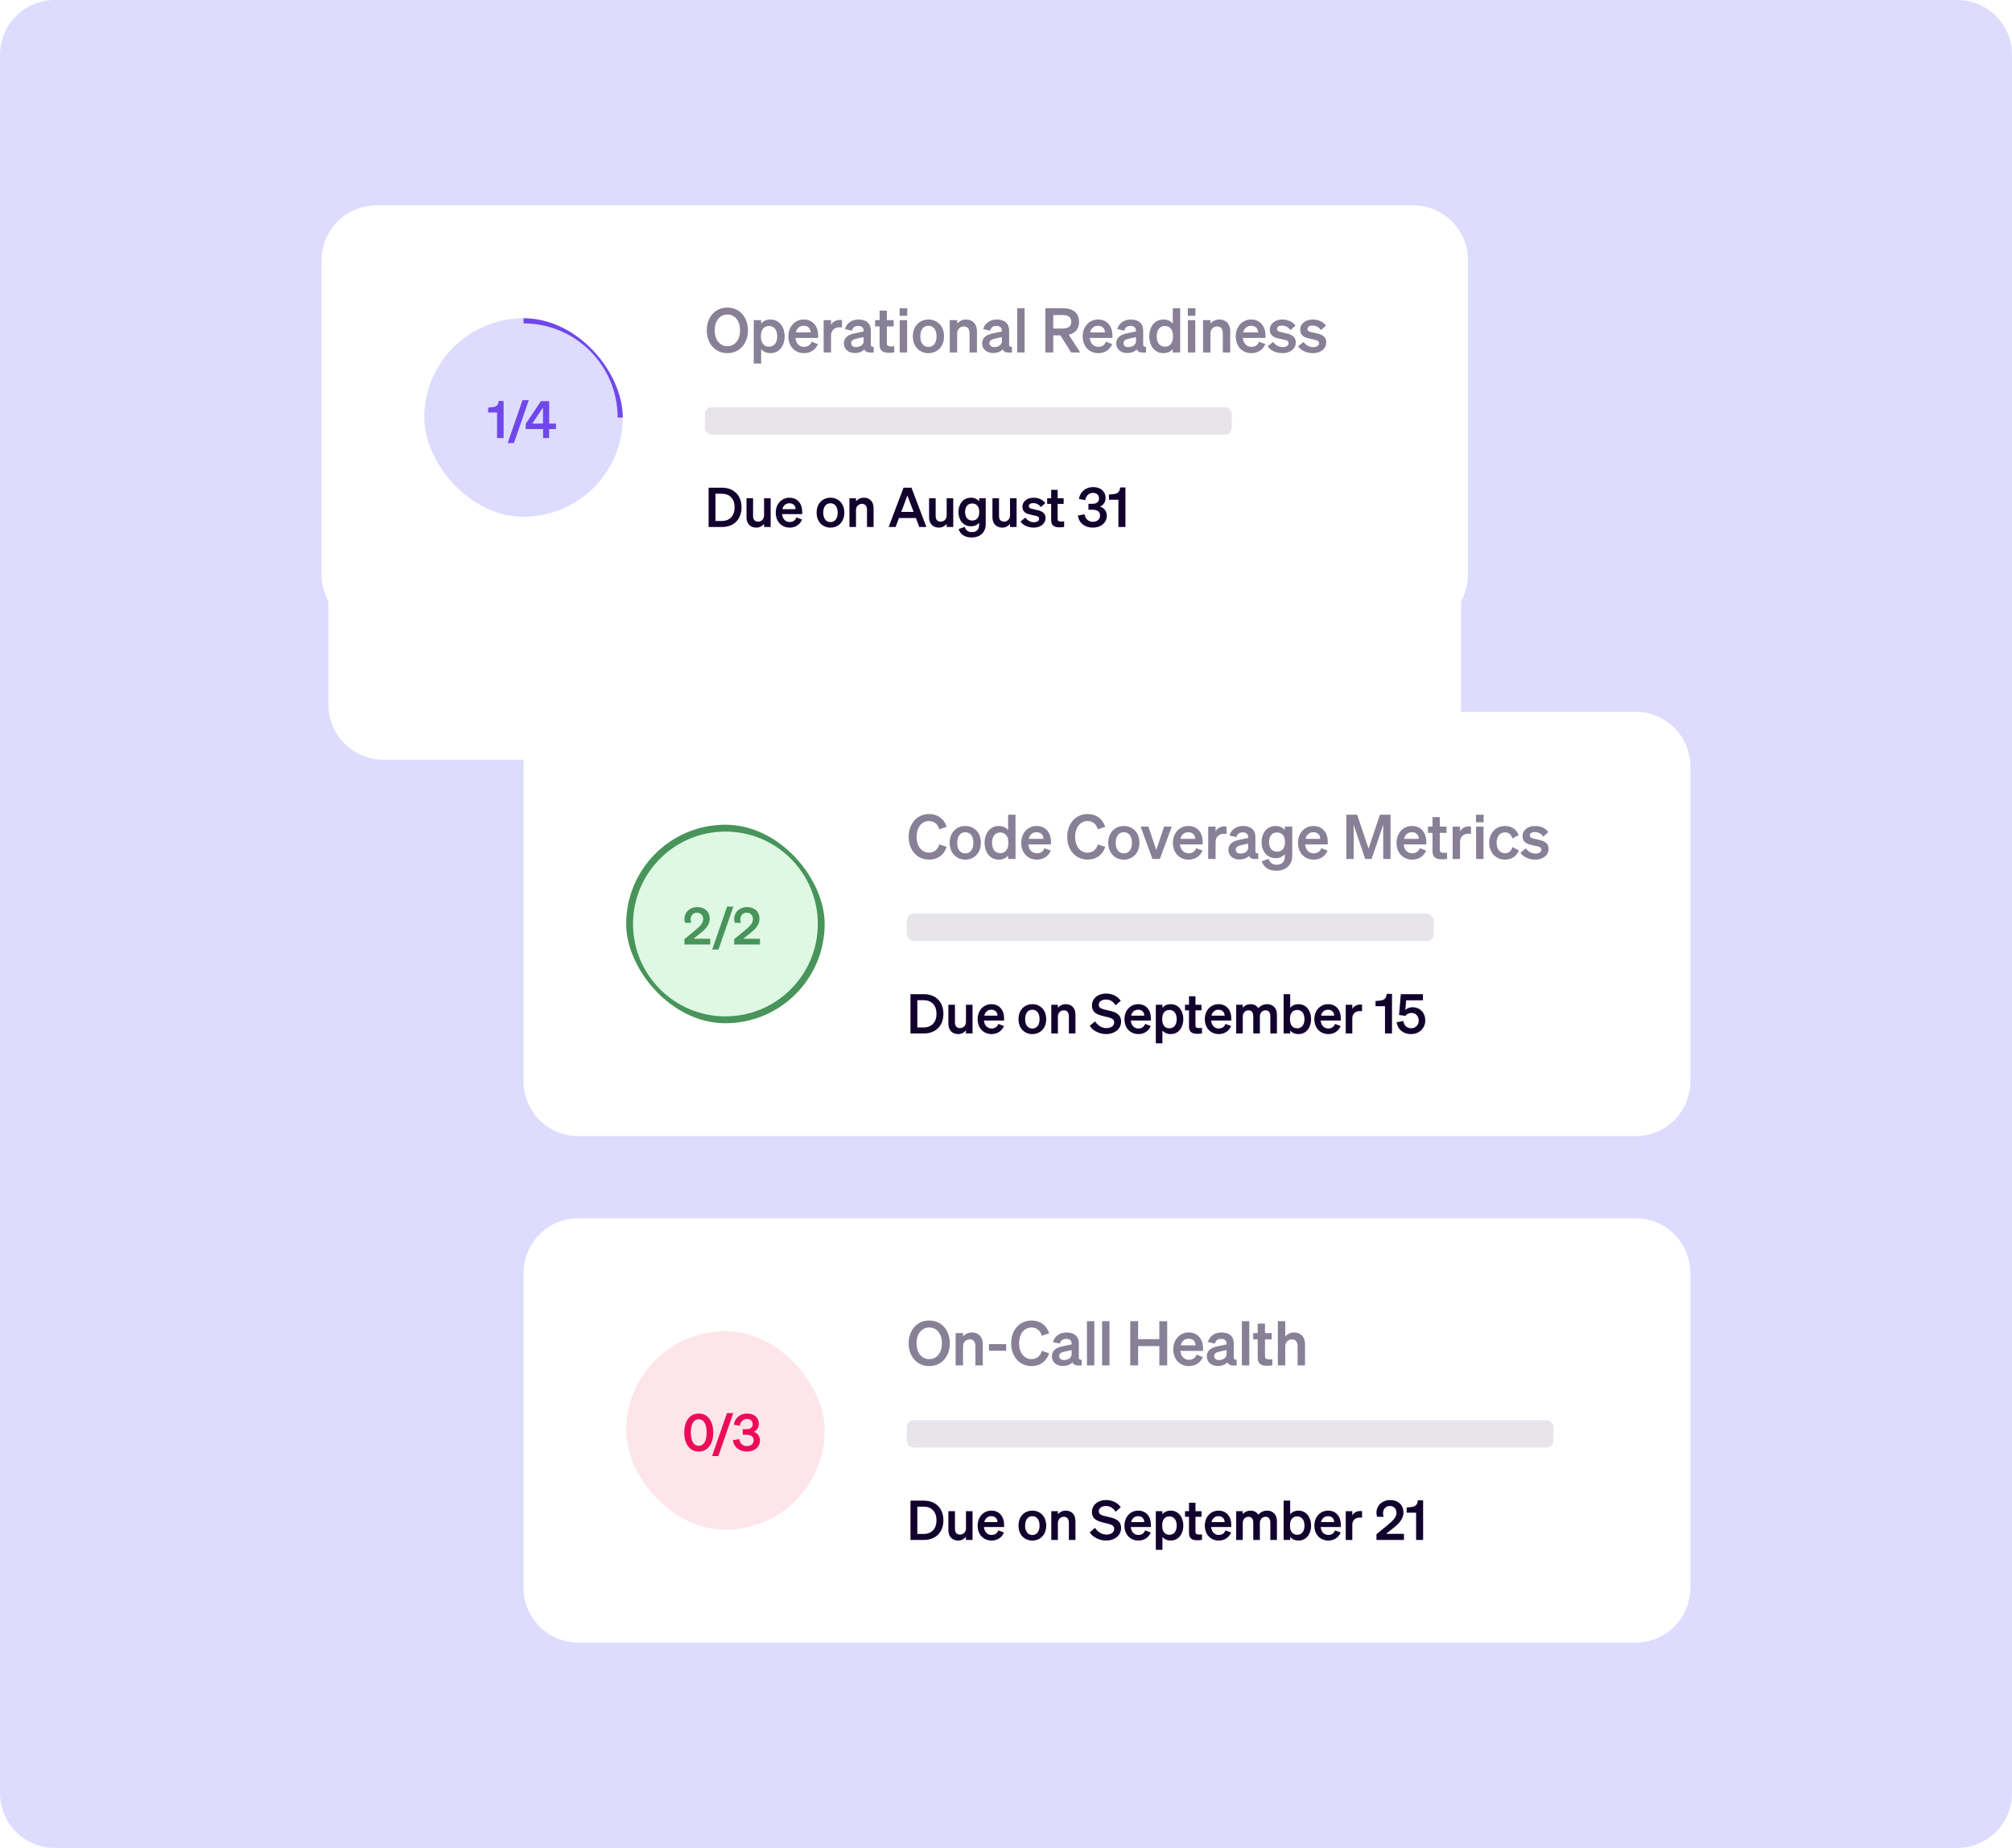 <svg width="588" height="540" viewBox="0 0 588 540" fill="none" xmlns="http://www.w3.org/2000/svg">
<path d="M0 16C0 7.163 7.163 0 16 0H572C580.837 0 588 7.163 588 16V524C588 532.837 580.837 540 572 540H16C7.163 540 0 532.837 0 524V16Z" fill="#DDDCFF"/>
<g filter="url(#filter0_d_7668_67337)">
<path d="M96 78C96 69.163 103.163 62 112 62H411C419.837 62 427 69.163 427 78V166C427 174.837 419.837 182 411 182H112C103.163 182 96 174.837 96 166V78Z" fill="white"/>
</g>
<path d="M94 76C94 67.163 101.163 60 110 60H413C421.837 60 429 67.163 429 76V168C429 176.837 421.837 184 413 184H110C101.163 184 94 176.837 94 168V76Z" fill="white"/>
<g clip-path="url(#clip0_7668_67337)">
<rect x="124" y="93" width="58" height="58" rx="29" fill="#DDDCFF"/>
<path d="M182 122C182 105.984 169.016 93 153 93" stroke="#7047EB" stroke-width="3"/>
<path d="M145.723 117.155H147.178V128H145.258V120.53H142.663V119.105L143.713 119.015C145.093 118.895 145.618 118.4 145.723 117.155ZM154.538 116.93L150.188 129.47H148.358L152.708 116.93H154.538ZM158.716 125.375H153.631V123.875L158.071 117.23H160.501V123.785H162.481V125.375H160.471V128H158.716V125.375ZM155.551 123.785H158.686V119.075L155.551 123.785Z" fill="#7047EB"/>
</g>
<path d="M208.142 101.218C207.116 100.012 206.558 98.392 206.558 96.538C206.558 94.684 207.116 93.064 208.142 91.858C209.24 90.58 210.788 89.878 212.57 89.878C214.352 89.878 215.9 90.58 216.998 91.858C218.024 93.064 218.582 94.684 218.582 96.538C218.582 98.392 218.024 100.012 216.998 101.218C215.9 102.496 214.352 103.198 212.57 103.198C210.788 103.198 209.24 102.496 208.142 101.218ZM212.57 101.164C213.668 101.164 214.568 100.732 215.252 99.886C215.936 99.04 216.278 97.924 216.278 96.538C216.278 95.152 215.936 94.036 215.252 93.19C214.568 92.344 213.668 91.912 212.57 91.912C211.472 91.912 210.572 92.344 209.888 93.19C209.204 94.036 208.862 95.152 208.862 96.538C208.862 97.924 209.204 99.04 209.888 99.886C210.572 100.732 211.472 101.164 212.57 101.164ZM220.282 106.24V93.55H222.442V94.558C223.09 93.784 224.026 93.37 225.16 93.37C227.932 93.37 229.318 95.764 229.318 98.284C229.318 100.804 227.932 103.198 225.16 103.198C224.026 103.198 223.09 102.784 222.442 102.01V106.24H220.282ZM222.388 98.014V98.572C222.388 99.994 223.144 101.308 224.728 101.308C226.24 101.308 227.14 100.156 227.14 98.284C227.14 96.412 226.24 95.26 224.728 95.26C223.108 95.26 222.388 96.574 222.388 98.014ZM234.984 103.198C233.634 103.198 232.464 102.694 231.618 101.776C230.826 100.894 230.394 99.67 230.394 98.284C230.394 96.97 230.826 95.728 231.6 94.846C232.446 93.892 233.598 93.37 234.894 93.37C236.172 93.37 237.198 93.802 237.954 94.648C238.71 95.512 239.088 96.646 239.088 98.032V98.752H232.464C232.626 100.354 233.598 101.362 234.984 101.362C236.064 101.362 236.892 100.786 237.18 99.85L239.034 100.552C238.368 102.208 236.856 103.198 234.984 103.198ZM234.876 95.188C233.724 95.188 232.878 95.89 232.572 97.132H236.91C236.892 95.962 236.118 95.188 234.876 95.188ZM240.708 103V93.55H242.868V94.954C243.3 94.072 244.29 93.496 245.46 93.496C245.658 93.496 245.838 93.514 246.072 93.532V95.692C245.784 95.638 245.568 95.638 245.28 95.638C243.84 95.638 242.868 96.592 242.868 98.032V103H240.708ZM249.802 103.162C247.948 103.162 246.616 102.01 246.616 100.372C246.616 98.806 247.624 97.852 249.784 97.402L252.394 96.862V96.7C252.394 95.746 251.854 95.242 250.774 95.242C249.784 95.242 249.226 95.674 248.956 96.628L246.922 96.16C247.426 94.45 248.92 93.37 250.864 93.37C253.222 93.37 254.5 94.522 254.5 96.628V100.696C254.5 101.146 254.68 101.344 255.094 101.344C255.166 101.344 255.238 101.344 255.328 101.326V103C255.04 103.036 254.788 103.036 254.554 103.036C253.51 103.036 252.898 102.748 252.61 102.1C252.016 102.766 251.008 103.162 249.802 103.162ZM248.758 100.282C248.758 101.002 249.28 101.434 250.126 101.434C251.422 101.434 252.394 100.732 252.394 99.67V98.518L250.36 98.95C249.19 99.22 248.758 99.58 248.758 100.282ZM255.747 93.55H257.061V90.778H259.185V93.55H261.165V95.386H259.185V100.282C259.185 100.948 259.437 101.218 260.445 101.218C260.733 101.218 260.913 101.218 261.327 101.164V102.982C260.895 103.054 260.337 103.108 259.833 103.108C257.835 103.108 257.061 102.37 257.061 100.624V95.386H255.747V93.55ZM265.141 90.076V92.29H262.909V90.076H265.141ZM262.945 103V93.55H265.105V103H262.945ZM274.682 94.81C275.474 95.674 275.888 96.898 275.888 98.284C275.888 99.67 275.474 100.894 274.682 101.758C273.836 102.694 272.684 103.198 271.334 103.198C269.984 103.198 268.832 102.694 267.986 101.758C267.194 100.894 266.78 99.67 266.78 98.284C266.78 96.898 267.194 95.674 267.986 94.81C268.832 93.874 269.984 93.37 271.334 93.37C272.684 93.37 273.836 93.874 274.682 94.81ZM271.334 95.188C269.876 95.188 268.958 96.358 268.958 98.284C268.958 100.21 269.876 101.38 271.334 101.38C272.792 101.38 273.71 100.21 273.71 98.284C273.71 96.358 272.792 95.188 271.334 95.188ZM277.57 93.55H279.73V94.558C280.396 93.784 281.278 93.37 282.34 93.37C284.284 93.37 285.508 94.702 285.508 96.772V103H283.348V97.402C283.348 96.106 282.772 95.386 281.692 95.386C280.594 95.386 279.73 96.232 279.73 97.456V103H277.57V93.55ZM290.214 103.162C288.36 103.162 287.028 102.01 287.028 100.372C287.028 98.806 288.036 97.852 290.196 97.402L292.806 96.862V96.7C292.806 95.746 292.266 95.242 291.186 95.242C290.196 95.242 289.638 95.674 289.368 96.628L287.334 96.16C287.838 94.45 289.332 93.37 291.276 93.37C293.634 93.37 294.912 94.522 294.912 96.628V100.696C294.912 101.146 295.092 101.344 295.506 101.344C295.578 101.344 295.65 101.344 295.74 101.326V103C295.452 103.036 295.2 103.036 294.966 103.036C293.922 103.036 293.31 102.748 293.022 102.1C292.428 102.766 291.42 103.162 290.214 103.162ZM289.17 100.282C289.17 101.002 289.692 101.434 290.538 101.434C291.834 101.434 292.806 100.732 292.806 99.67V98.518L290.772 98.95C289.602 99.22 289.17 99.58 289.17 100.282ZM297.275 103V90.076H299.435V103H297.275ZM305.503 103V90.076H310.669C313.639 90.076 315.349 91.516 315.349 94.036C315.349 96.034 314.287 97.366 312.343 97.816L315.673 103H313.045L309.895 97.996H307.807V103H305.503ZM307.807 96.016H310.543C312.181 96.016 313.081 95.314 313.081 94.036C313.081 92.74 312.199 92.056 310.543 92.056H307.807V96.016ZM320.993 103.198C319.643 103.198 318.473 102.694 317.627 101.776C316.835 100.894 316.403 99.67 316.403 98.284C316.403 96.97 316.835 95.728 317.609 94.846C318.455 93.892 319.607 93.37 320.903 93.37C322.181 93.37 323.207 93.802 323.963 94.648C324.719 95.512 325.097 96.646 325.097 98.032V98.752H318.473C318.635 100.354 319.607 101.362 320.993 101.362C322.073 101.362 322.901 100.786 323.189 99.85L325.043 100.552C324.377 102.208 322.865 103.198 320.993 103.198ZM320.885 95.188C319.733 95.188 318.887 95.89 318.581 97.132H322.919C322.901 95.962 322.127 95.188 320.885 95.188ZM329.396 103.162C327.542 103.162 326.21 102.01 326.21 100.372C326.21 98.806 327.218 97.852 329.378 97.402L331.988 96.862V96.7C331.988 95.746 331.448 95.242 330.368 95.242C329.378 95.242 328.82 95.674 328.55 96.628L326.516 96.16C327.02 94.45 328.514 93.37 330.458 93.37C332.816 93.37 334.094 94.522 334.094 96.628V100.696C334.094 101.146 334.274 101.344 334.688 101.344C334.76 101.344 334.832 101.344 334.922 101.326V103C334.634 103.036 334.382 103.036 334.148 103.036C333.104 103.036 332.492 102.748 332.204 102.1C331.61 102.766 330.602 103.162 329.396 103.162ZM328.352 100.282C328.352 101.002 328.874 101.434 329.72 101.434C331.016 101.434 331.988 100.732 331.988 99.67V98.518L329.954 98.95C328.784 99.22 328.352 99.58 328.352 100.282ZM335.862 98.284C335.862 95.764 337.248 93.37 340.02 93.37C341.154 93.37 342.09 93.784 342.738 94.558V90.076H344.898V103H342.738V102.01C342.09 102.784 341.154 103.198 340.02 103.198C337.248 103.198 335.862 100.804 335.862 98.284ZM338.04 98.284C338.04 100.156 338.94 101.308 340.452 101.308C342.036 101.308 342.792 99.994 342.792 98.572V98.014C342.792 96.574 342.072 95.26 340.452 95.26C338.94 95.26 338.04 96.412 338.04 98.284ZM349.357 90.076V92.29H347.125V90.076H349.357ZM347.161 103V93.55H349.321V103H347.161ZM351.591 93.55H353.751V94.558C354.417 93.784 355.299 93.37 356.361 93.37C358.305 93.37 359.529 94.702 359.529 96.772V103H357.369V97.402C357.369 96.106 356.793 95.386 355.713 95.386C354.615 95.386 353.751 96.232 353.751 97.456V103H351.591V93.55ZM365.73 103.198C364.38 103.198 363.21 102.694 362.364 101.776C361.572 100.894 361.14 99.67 361.14 98.284C361.14 96.97 361.572 95.728 362.346 94.846C363.192 93.892 364.344 93.37 365.64 93.37C366.918 93.37 367.944 93.802 368.7 94.648C369.456 95.512 369.834 96.646 369.834 98.032V98.752H363.21C363.372 100.354 364.344 101.362 365.73 101.362C366.81 101.362 367.638 100.786 367.926 99.85L369.78 100.552C369.114 102.208 367.602 103.198 365.73 103.198ZM365.622 95.188C364.47 95.188 363.624 95.89 363.318 97.132H367.656C367.638 95.962 366.864 95.188 365.622 95.188ZM374.802 103.198C372.948 103.198 371.274 102.424 370.464 101.2L372.084 99.904C372.642 100.822 373.74 101.434 374.82 101.434C375.9 101.434 376.584 101.002 376.584 100.264C376.584 99.814 376.35 99.562 375.684 99.364C375.54 99.31 375.072 99.22 374.298 99.058C373.074 98.788 372.552 98.626 372.102 98.338C371.436 97.888 371.094 97.24 371.094 96.358C371.094 95.476 371.436 94.756 372.138 94.198C372.822 93.64 373.704 93.37 374.784 93.37C376.386 93.37 377.898 94.072 378.6 95.152L377.142 96.466C376.584 95.62 375.684 95.134 374.658 95.134C373.776 95.134 373.2 95.53 373.2 96.16C373.2 96.538 373.416 96.754 373.92 96.952C374.118 97.006 374.28 97.06 375.072 97.222C375.846 97.384 376.386 97.528 376.692 97.618C376.998 97.726 377.25 97.834 377.484 97.96C378.294 98.41 378.69 99.112 378.69 100.066C378.69 100.984 378.33 101.722 377.592 102.316C376.854 102.91 375.918 103.198 374.802 103.198ZM383.697 103.198C381.843 103.198 380.169 102.424 379.359 101.2L380.979 99.904C381.537 100.822 382.635 101.434 383.715 101.434C384.795 101.434 385.479 101.002 385.479 100.264C385.479 99.814 385.245 99.562 384.579 99.364C384.435 99.31 383.967 99.22 383.193 99.058C381.969 98.788 381.447 98.626 380.997 98.338C380.331 97.888 379.989 97.24 379.989 96.358C379.989 95.476 380.331 94.756 381.033 94.198C381.717 93.64 382.599 93.37 383.679 93.37C385.281 93.37 386.793 94.072 387.495 95.152L386.037 96.466C385.479 95.62 384.579 95.134 383.553 95.134C382.671 95.134 382.095 95.53 382.095 96.16C382.095 96.538 382.311 96.754 382.815 96.952C383.013 97.006 383.175 97.06 383.967 97.222C384.741 97.384 385.281 97.528 385.587 97.618C385.893 97.726 386.145 97.834 386.379 97.96C387.189 98.41 387.585 99.112 387.585 100.066C387.585 100.984 387.225 101.722 386.487 102.316C385.749 102.91 384.813 103.198 383.697 103.198Z" fill="#888096"/>
<rect x="206" y="119" width="154" height="8" rx="2" fill="#E7E5EA"/>
<path d="M210.928 154H207.088V142.512H210.928C212.672 142.512 214.128 143.04 215.136 144.064C216.16 145.072 216.704 146.528 216.704 148.256C216.704 149.984 216.16 151.44 215.136 152.448C214.128 153.472 212.672 154 210.928 154ZM210.912 144.272H209.088V152.24H210.928C212.096 152.24 213.008 151.888 213.68 151.168C214.352 150.448 214.688 149.488 214.688 148.256C214.688 147.024 214.352 146.048 213.68 145.328C213.008 144.624 212.08 144.272 210.912 144.272ZM218.163 151.168V145.6H220.083V150.752C220.083 151.84 220.595 152.432 221.571 152.432C222.547 152.432 223.299 151.68 223.299 150.592V145.6H225.219V154H223.299V153.104C222.675 153.808 221.923 154.176 221.011 154.176C219.267 154.176 218.163 153.008 218.163 151.168ZM230.794 154.176C229.594 154.176 228.554 153.728 227.802 152.912C227.098 152.128 226.714 151.04 226.714 149.808C226.714 148.64 227.098 147.536 227.786 146.752C228.538 145.904 229.562 145.44 230.714 145.44C231.85 145.44 232.762 145.824 233.434 146.576C234.106 147.344 234.442 148.352 234.442 149.584V150.224H228.554C228.698 151.648 229.562 152.544 230.794 152.544C231.754 152.544 232.49 152.032 232.746 151.2L234.394 151.824C233.802 153.296 232.458 154.176 230.794 154.176ZM230.698 147.056C229.674 147.056 228.922 147.68 228.65 148.784H232.506C232.49 147.744 231.802 147.056 230.698 147.056ZM245.676 146.72C246.38 147.488 246.748 148.576 246.748 149.808C246.748 151.04 246.38 152.128 245.676 152.896C244.924 153.728 243.9 154.176 242.7 154.176C241.5 154.176 240.476 153.728 239.724 152.896C239.02 152.128 238.652 151.04 238.652 149.808C238.652 148.576 239.02 147.488 239.724 146.72C240.476 145.888 241.5 145.44 242.7 145.44C243.9 145.44 244.924 145.888 245.676 146.72ZM242.7 147.056C241.404 147.056 240.588 148.096 240.588 149.808C240.588 151.52 241.404 152.56 242.7 152.56C243.996 152.56 244.812 151.52 244.812 149.808C244.812 148.096 243.996 147.056 242.7 147.056ZM248.242 145.6H250.162V146.496C250.754 145.808 251.538 145.44 252.482 145.44C254.21 145.44 255.298 146.624 255.298 148.464V154H253.378V149.024C253.378 147.872 252.866 147.232 251.906 147.232C250.93 147.232 250.162 147.984 250.162 149.072V154H248.242V145.6ZM261.739 154H259.707L264.059 142.512H266.379L270.731 154H268.667L267.675 151.376H262.715L261.739 154ZM265.179 144.784L263.387 149.584H267.003L265.179 144.784ZM271.522 151.168V145.6H273.442V150.752C273.442 151.84 273.954 152.432 274.93 152.432C275.906 152.432 276.658 151.68 276.658 150.592V145.6H278.578V154H276.658V153.104C276.034 153.808 275.282 154.176 274.37 154.176C272.626 154.176 271.522 153.008 271.522 151.168ZM280.106 149.616C280.106 147.392 281.402 145.44 283.786 145.44C284.762 145.44 285.658 145.856 286.154 146.496V145.6H288.074V153.152C288.074 155.536 286.474 157.056 283.978 157.056C281.994 157.056 280.666 156.208 280.154 154.608L281.946 153.968C282.202 154.944 282.954 155.504 283.978 155.504C285.386 155.504 286.154 154.752 286.154 153.328V152.736C285.658 153.392 284.762 153.792 283.786 153.792C281.402 153.792 280.106 151.84 280.106 149.616ZM282.042 149.616C282.042 151.168 282.826 152.112 284.154 152.112C285.562 152.112 286.186 150.992 286.186 149.728V149.536C286.186 148.272 285.562 147.12 284.154 147.12C282.826 147.12 282.042 148.032 282.042 149.616ZM290.038 151.168V145.6H291.958V150.752C291.958 151.84 292.47 152.432 293.446 152.432C294.422 152.432 295.174 151.68 295.174 150.592V145.6H297.094V154H295.174V153.104C294.55 153.808 293.798 154.176 292.886 154.176C291.142 154.176 290.038 153.008 290.038 151.168ZM302.093 154.176C300.445 154.176 298.957 153.488 298.237 152.4L299.677 151.248C300.173 152.064 301.149 152.608 302.109 152.608C303.069 152.608 303.677 152.224 303.677 151.568C303.677 151.168 303.469 150.944 302.877 150.768C302.749 150.72 302.333 150.64 301.645 150.496C300.557 150.256 300.093 150.112 299.693 149.856C299.101 149.456 298.797 148.88 298.797 148.096C298.797 147.312 299.101 146.672 299.725 146.176C300.333 145.68 301.117 145.44 302.077 145.44C303.501 145.44 304.845 146.064 305.469 147.024L304.173 148.192C303.677 147.44 302.877 147.008 301.965 147.008C301.181 147.008 300.669 147.36 300.669 147.92C300.669 148.256 300.861 148.448 301.309 148.624C301.485 148.672 301.629 148.72 302.333 148.864C303.021 149.008 303.501 149.136 303.773 149.216C304.045 149.312 304.269 149.408 304.477 149.52C305.197 149.92 305.549 150.544 305.549 151.392C305.549 152.208 305.229 152.864 304.573 153.392C303.917 153.92 303.085 154.176 302.093 154.176ZM306.032 145.6H307.2V143.136H309.088V145.6H310.848V147.232H309.088V151.584C309.088 152.176 309.312 152.416 310.208 152.416C310.464 152.416 310.624 152.416 310.992 152.368V153.984C310.608 154.048 310.112 154.096 309.664 154.096C307.888 154.096 307.2 153.44 307.2 151.888V147.232H306.032V145.6ZM322.175 153.312C321.455 153.872 320.479 154.176 319.391 154.176C318.191 154.176 317.215 153.856 316.431 153.232C315.647 152.608 315.167 151.76 315.007 150.656L316.975 150.288C317.167 151.632 318.095 152.48 319.359 152.48C320.655 152.48 321.487 151.776 321.487 150.624C321.487 149.536 320.687 148.944 319.231 148.944H318.095V147.216H319.215C320.479 147.216 321.183 146.672 321.183 145.664C321.183 144.64 320.511 144.032 319.375 144.032C318.223 144.032 317.391 144.848 317.151 146.144L315.311 145.808C315.471 144.768 315.935 143.936 316.687 143.296C317.439 142.656 318.351 142.336 319.439 142.336C320.559 142.336 321.455 142.624 322.111 143.216C322.767 143.808 323.103 144.576 323.103 145.552C323.103 146.688 322.431 147.696 321.471 148.032C322.735 148.432 323.455 149.408 323.455 150.752C323.455 151.76 322.991 152.672 322.175 153.312ZM327.35 142.432H328.902V154H326.854V146.032H324.086V144.512L325.206 144.416C326.678 144.288 327.238 143.76 327.35 142.432Z" fill="#12002D"/>
<path d="M153 224C153 215.163 160.163 208 169 208H478C486.837 208 494 215.163 494 224V316C494 324.837 486.837 332 478 332H169C160.163 332 153 324.837 153 316V224Z" fill="white"/>
<g clip-path="url(#clip1_7668_67337)">
<rect x="183" y="241" width="58" height="58" rx="29" fill="#DEF8E4"/>
<path d="M240 270C240 285.464 227.464 298 212 298C196.536 298 184 285.464 184 270C184 254.536 196.536 242 212 242C227.464 242 240 254.536 240 270Z" stroke="#48945A" stroke-width="2"/>
<path d="M207.549 276H200.019V274.44L202.719 272.22C203.274 271.77 203.664 271.44 203.889 271.23C204.114 271.035 204.324 270.84 204.489 270.66C205.194 269.925 205.509 269.265 205.509 268.605C205.509 267.465 204.774 266.7 203.679 266.7C203.139 266.7 202.689 266.88 202.344 267.255C201.999 267.63 201.819 268.095 201.819 268.65C201.819 268.995 201.879 269.355 201.999 269.67H200.214C200.079 269.25 200.019 268.965 200.019 268.545C200.019 267.57 200.409 266.685 201.129 266.025C201.804 265.41 202.749 265.065 203.724 265.065C204.834 265.065 205.734 265.38 206.409 265.995C207.084 266.625 207.414 267.45 207.414 268.485C207.414 269.37 207.114 270.18 206.469 271.005C206.034 271.56 205.464 272.1 204.459 272.895L202.659 274.32H207.549V276ZM214.32 264.93L209.97 277.47H208.14L212.49 264.93H214.32ZM222.095 276H214.565V274.44L217.265 272.22C217.82 271.77 218.21 271.44 218.435 271.23C218.66 271.035 218.87 270.84 219.035 270.66C219.74 269.925 220.055 269.265 220.055 268.605C220.055 267.465 219.32 266.7 218.225 266.7C217.685 266.7 217.235 266.88 216.89 267.255C216.545 267.63 216.365 268.095 216.365 268.65C216.365 268.995 216.425 269.355 216.545 269.67H214.76C214.625 269.25 214.565 268.965 214.565 268.545C214.565 267.57 214.955 266.685 215.675 266.025C216.35 265.41 217.295 265.065 218.27 265.065C219.38 265.065 220.28 265.38 220.955 265.995C221.63 266.625 221.96 267.45 221.96 268.485C221.96 269.37 221.66 270.18 221.015 271.005C220.58 271.56 220.01 272.1 219.005 272.895L217.205 274.32H222.095V276Z" fill="#48945A"/>
</g>
<path d="M268.726 241.406C268.15 242.216 267.862 243.314 267.862 244.538C267.862 245.762 268.15 246.86 268.726 247.67C269.374 248.624 270.364 249.164 271.498 249.164C272.992 249.164 274.09 248.264 274.504 246.734L276.664 247.472C275.872 249.848 274.018 251.198 271.498 251.198C269.752 251.198 268.186 250.478 267.106 249.182C266.098 247.976 265.558 246.356 265.558 244.538C265.558 242.72 266.098 241.1 267.106 239.894C268.186 238.598 269.752 237.878 271.498 237.878C274.018 237.878 275.872 239.228 276.664 241.604L274.504 242.342C274.09 240.812 272.992 239.912 271.498 239.912C270.364 239.912 269.374 240.452 268.726 241.406ZM285.448 242.81C286.24 243.674 286.654 244.898 286.654 246.284C286.654 247.67 286.24 248.894 285.448 249.758C284.602 250.694 283.45 251.198 282.1 251.198C280.75 251.198 279.598 250.694 278.752 249.758C277.96 248.894 277.546 247.67 277.546 246.284C277.546 244.898 277.96 243.674 278.752 242.81C279.598 241.874 280.75 241.37 282.1 241.37C283.45 241.37 284.602 241.874 285.448 242.81ZM282.1 243.188C280.642 243.188 279.724 244.358 279.724 246.284C279.724 248.21 280.642 249.38 282.1 249.38C283.558 249.38 284.476 248.21 284.476 246.284C284.476 244.358 283.558 243.188 282.1 243.188ZM287.741 246.284C287.741 243.764 289.127 241.37 291.899 241.37C293.033 241.37 293.969 241.784 294.617 242.558V238.076H296.777V251H294.617V250.01C293.969 250.784 293.033 251.198 291.899 251.198C289.127 251.198 287.741 248.804 287.741 246.284ZM289.919 246.284C289.919 248.156 290.819 249.308 292.331 249.308C293.915 249.308 294.671 247.994 294.671 246.572V246.014C294.671 244.574 293.951 243.26 292.331 243.26C290.819 243.26 289.919 244.412 289.919 246.284ZM303.036 251.198C301.686 251.198 300.516 250.694 299.67 249.776C298.878 248.894 298.446 247.67 298.446 246.284C298.446 244.97 298.878 243.728 299.652 242.846C300.498 241.892 301.65 241.37 302.946 241.37C304.224 241.37 305.25 241.802 306.006 242.648C306.762 243.512 307.14 244.646 307.14 246.032V246.752H300.516C300.678 248.354 301.65 249.362 303.036 249.362C304.116 249.362 304.944 248.786 305.232 247.85L307.086 248.552C306.42 250.208 304.908 251.198 303.036 251.198ZM302.928 243.188C301.776 243.188 300.93 243.89 300.624 245.132H304.962C304.944 243.962 304.17 243.188 302.928 243.188ZM315.062 241.406C314.486 242.216 314.198 243.314 314.198 244.538C314.198 245.762 314.486 246.86 315.062 247.67C315.71 248.624 316.7 249.164 317.834 249.164C319.328 249.164 320.426 248.264 320.84 246.734L323 247.472C322.208 249.848 320.354 251.198 317.834 251.198C316.088 251.198 314.522 250.478 313.442 249.182C312.434 247.976 311.894 246.356 311.894 244.538C311.894 242.72 312.434 241.1 313.442 239.894C314.522 238.598 316.088 237.878 317.834 237.878C320.354 237.878 322.208 239.228 323 241.604L320.84 242.342C320.426 240.812 319.328 239.912 317.834 239.912C316.7 239.912 315.71 240.452 315.062 241.406ZM331.784 242.81C332.576 243.674 332.99 244.898 332.99 246.284C332.99 247.67 332.576 248.894 331.784 249.758C330.938 250.694 329.786 251.198 328.436 251.198C327.086 251.198 325.934 250.694 325.088 249.758C324.296 248.894 323.882 247.67 323.882 246.284C323.882 244.898 324.296 243.674 325.088 242.81C325.934 241.874 327.086 241.37 328.436 241.37C329.786 241.37 330.938 241.874 331.784 242.81ZM328.436 243.188C326.978 243.188 326.06 244.358 326.06 246.284C326.06 248.21 326.978 249.38 328.436 249.38C329.894 249.38 330.812 248.21 330.812 246.284C330.812 244.358 329.894 243.188 328.436 243.188ZM336.801 251L333.345 241.55H335.613L337.917 248.408L340.203 241.55H342.435L338.979 251H336.801ZM347.368 251.198C346.018 251.198 344.848 250.694 344.002 249.776C343.21 248.894 342.778 247.67 342.778 246.284C342.778 244.97 343.21 243.728 343.984 242.846C344.83 241.892 345.982 241.37 347.278 241.37C348.556 241.37 349.582 241.802 350.338 242.648C351.094 243.512 351.472 244.646 351.472 246.032V246.752H344.848C345.01 248.354 345.982 249.362 347.368 249.362C348.448 249.362 349.276 248.786 349.564 247.85L351.418 248.552C350.752 250.208 349.24 251.198 347.368 251.198ZM347.26 243.188C346.108 243.188 345.262 243.89 344.956 245.132H349.294C349.276 243.962 348.502 243.188 347.26 243.188ZM353.093 251V241.55H355.253V242.954C355.685 242.072 356.675 241.496 357.845 241.496C358.043 241.496 358.223 241.514 358.457 241.532V243.692C358.169 243.638 357.953 243.638 357.665 243.638C356.225 243.638 355.253 244.592 355.253 246.032V251H353.093ZM362.187 251.162C360.333 251.162 359.001 250.01 359.001 248.372C359.001 246.806 360.009 245.852 362.169 245.402L364.779 244.862V244.7C364.779 243.746 364.239 243.242 363.159 243.242C362.169 243.242 361.611 243.674 361.341 244.628L359.307 244.16C359.811 242.45 361.305 241.37 363.249 241.37C365.607 241.37 366.885 242.522 366.885 244.628V248.696C366.885 249.146 367.065 249.344 367.479 249.344C367.551 249.344 367.623 249.344 367.713 249.326V251C367.425 251.036 367.173 251.036 366.939 251.036C365.895 251.036 365.283 250.748 364.995 250.1C364.401 250.766 363.393 251.162 362.187 251.162ZM361.143 248.282C361.143 249.002 361.665 249.434 362.511 249.434C363.807 249.434 364.779 248.732 364.779 247.67V246.518L362.745 246.95C361.575 247.22 361.143 247.58 361.143 248.282ZM368.689 246.068C368.689 243.566 370.147 241.37 372.829 241.37C373.927 241.37 374.935 241.838 375.493 242.558V241.55H377.653V250.046C377.653 252.728 375.853 254.438 373.045 254.438C370.813 254.438 369.319 253.484 368.743 251.684L370.759 250.964C371.047 252.062 371.893 252.692 373.045 252.692C374.629 252.692 375.493 251.846 375.493 250.244V249.578C374.935 250.316 373.927 250.766 372.829 250.766C370.147 250.766 368.689 248.57 368.689 246.068ZM370.867 246.068C370.867 247.814 371.749 248.876 373.243 248.876C374.827 248.876 375.529 247.616 375.529 246.194V245.978C375.529 244.556 374.827 243.26 373.243 243.26C371.749 243.26 370.867 244.286 370.867 246.068ZM383.931 251.198C382.581 251.198 381.411 250.694 380.565 249.776C379.773 248.894 379.341 247.67 379.341 246.284C379.341 244.97 379.773 243.728 380.547 242.846C381.393 241.892 382.545 241.37 383.841 241.37C385.119 241.37 386.145 241.802 386.901 242.648C387.657 243.512 388.035 244.646 388.035 246.032V246.752H381.411C381.573 248.354 382.545 249.362 383.931 249.362C385.011 249.362 385.839 248.786 386.127 247.85L387.981 248.552C387.315 250.208 385.803 251.198 383.931 251.198ZM383.823 243.188C382.671 243.188 381.825 243.89 381.519 245.132H385.857C385.839 243.962 385.065 243.188 383.823 243.188ZM393.454 251V238.076H396.622L399.952 247.976L403.282 238.076H406.378V251H404.236V241.01L400.852 251H398.98L395.596 241.01V251H393.454ZM412.724 251.198C411.374 251.198 410.204 250.694 409.358 249.776C408.566 248.894 408.134 247.67 408.134 246.284C408.134 244.97 408.566 243.728 409.34 242.846C410.186 241.892 411.338 241.37 412.634 241.37C413.912 241.37 414.938 241.802 415.694 242.648C416.45 243.512 416.828 244.646 416.828 246.032V246.752H410.204C410.366 248.354 411.338 249.362 412.724 249.362C413.804 249.362 414.632 248.786 414.92 247.85L416.774 248.552C416.108 250.208 414.596 251.198 412.724 251.198ZM412.616 243.188C411.464 243.188 410.618 243.89 410.312 245.132H414.65C414.632 243.962 413.858 243.188 412.616 243.188ZM417.332 241.55H418.646V238.778H420.77V241.55H422.75V243.386H420.77V248.282C420.77 248.948 421.022 249.218 422.03 249.218C422.318 249.218 422.498 249.218 422.912 249.164V250.982C422.48 251.054 421.922 251.108 421.418 251.108C419.42 251.108 418.646 250.37 418.646 248.624V243.386H417.332V241.55ZM424.53 251V241.55H426.69V242.954C427.122 242.072 428.112 241.496 429.282 241.496C429.48 241.496 429.66 241.514 429.894 241.532V243.692C429.606 243.638 429.39 243.638 429.102 243.638C427.662 243.638 426.69 244.592 426.69 246.032V251H424.53ZM433.582 238.076V240.29H431.35V238.076H433.582ZM431.386 251V241.55H433.546V251H431.386ZM439.866 243.224C438.354 243.224 437.382 244.412 437.382 246.284C437.382 248.156 438.354 249.326 439.866 249.326C440.928 249.326 441.702 248.678 441.99 247.526L443.844 248.462C443.322 250.118 441.792 251.198 439.866 251.198C438.516 251.198 437.328 250.694 436.482 249.776C435.672 248.894 435.222 247.67 435.222 246.284C435.222 244.898 435.672 243.674 436.482 242.792C437.328 241.874 438.516 241.37 439.866 241.37C441.756 241.37 443.25 242.396 443.808 244.034L441.99 245.024C441.702 243.89 440.928 243.224 439.866 243.224ZM448.673 251.198C446.819 251.198 445.145 250.424 444.335 249.2L445.955 247.904C446.513 248.822 447.611 249.434 448.691 249.434C449.771 249.434 450.455 249.002 450.455 248.264C450.455 247.814 450.221 247.562 449.555 247.364C449.411 247.31 448.943 247.22 448.169 247.058C446.945 246.788 446.423 246.626 445.973 246.338C445.307 245.888 444.965 245.24 444.965 244.358C444.965 243.476 445.307 242.756 446.009 242.198C446.693 241.64 447.575 241.37 448.655 241.37C450.257 241.37 451.769 242.072 452.471 243.152L451.013 244.466C450.455 243.62 449.555 243.134 448.529 243.134C447.647 243.134 447.071 243.53 447.071 244.16C447.071 244.538 447.287 244.754 447.791 244.952C447.989 245.006 448.151 245.06 448.943 245.222C449.717 245.384 450.257 245.528 450.563 245.618C450.869 245.726 451.121 245.834 451.355 245.96C452.165 246.41 452.561 247.112 452.561 248.066C452.561 248.984 452.201 249.722 451.463 250.316C450.725 250.91 449.789 251.198 448.673 251.198Z" fill="#888096"/>
<rect x="265" y="267" width="154" height="8" rx="2" fill="#E7E5EA"/>
<path d="M269.928 302H266.088V290.512H269.928C271.672 290.512 273.128 291.04 274.136 292.064C275.16 293.072 275.704 294.528 275.704 296.256C275.704 297.984 275.16 299.44 274.136 300.448C273.128 301.472 271.672 302 269.928 302ZM269.912 292.272H268.088V300.24H269.928C271.096 300.24 272.008 299.888 272.68 299.168C273.352 298.448 273.688 297.488 273.688 296.256C273.688 295.024 273.352 294.048 272.68 293.328C272.008 292.624 271.08 292.272 269.912 292.272ZM277.163 299.168V293.6H279.083V298.752C279.083 299.84 279.595 300.432 280.571 300.432C281.547 300.432 282.299 299.68 282.299 298.592V293.6H284.219V302H282.299V301.104C281.675 301.808 280.923 302.176 280.011 302.176C278.267 302.176 277.163 301.008 277.163 299.168ZM289.794 302.176C288.594 302.176 287.554 301.728 286.802 300.912C286.098 300.128 285.714 299.04 285.714 297.808C285.714 296.64 286.098 295.536 286.786 294.752C287.538 293.904 288.562 293.44 289.714 293.44C290.85 293.44 291.762 293.824 292.434 294.576C293.106 295.344 293.442 296.352 293.442 297.584V298.224H287.554C287.698 299.648 288.562 300.544 289.794 300.544C290.754 300.544 291.49 300.032 291.746 299.2L293.394 299.824C292.802 301.296 291.458 302.176 289.794 302.176ZM289.698 295.056C288.674 295.056 287.922 295.68 287.65 296.784H291.506C291.49 295.744 290.802 295.056 289.698 295.056ZM304.676 294.72C305.38 295.488 305.748 296.576 305.748 297.808C305.748 299.04 305.38 300.128 304.676 300.896C303.924 301.728 302.9 302.176 301.7 302.176C300.5 302.176 299.476 301.728 298.724 300.896C298.02 300.128 297.652 299.04 297.652 297.808C297.652 296.576 298.02 295.488 298.724 294.72C299.476 293.888 300.5 293.44 301.7 293.44C302.9 293.44 303.924 293.888 304.676 294.72ZM301.7 295.056C300.404 295.056 299.588 296.096 299.588 297.808C299.588 299.52 300.404 300.56 301.7 300.56C302.996 300.56 303.812 299.52 303.812 297.808C303.812 296.096 302.996 295.056 301.7 295.056ZM307.242 293.6H309.162V294.496C309.754 293.808 310.538 293.44 311.482 293.44C313.21 293.44 314.298 294.624 314.298 296.464V302H312.378V297.024C312.378 295.872 311.866 295.232 310.906 295.232C309.93 295.232 309.162 295.984 309.162 297.072V302H307.242V293.6ZM323.283 302.176C322.275 302.176 321.331 301.952 320.451 301.504C319.571 301.072 318.899 300.48 318.467 299.76L320.035 298.464C320.851 299.728 322.051 300.432 323.347 300.432C324.739 300.432 325.619 299.776 325.619 298.736C325.619 298.288 325.443 297.968 325.059 297.728C324.803 297.552 324.467 297.424 323.907 297.28C323.763 297.248 323.539 297.2 323.267 297.12C322.995 297.056 322.803 297.008 322.707 296.992C321.363 296.672 320.755 296.416 320.243 296.08C319.491 295.568 319.123 294.832 319.123 293.824C319.123 292.752 319.571 291.856 320.419 291.216C321.139 290.64 322.163 290.336 323.267 290.336C325.075 290.336 326.707 291.168 327.539 292.464L326.035 293.76C325.283 292.608 324.403 292.08 323.203 292.08C321.971 292.08 321.123 292.704 321.123 293.616C321.123 294.176 321.379 294.512 322.019 294.768C322.291 294.88 322.611 294.976 323.555 295.184C324.419 295.376 325.027 295.536 325.395 295.664C325.747 295.792 326.051 295.936 326.307 296.096C327.203 296.624 327.635 297.424 327.635 298.528C327.635 299.632 327.155 300.576 326.275 301.264C325.491 301.84 324.435 302.176 323.283 302.176ZM332.701 302.176C331.501 302.176 330.461 301.728 329.709 300.912C329.005 300.128 328.621 299.04 328.621 297.808C328.621 296.64 329.005 295.536 329.693 294.752C330.445 293.904 331.469 293.44 332.621 293.44C333.757 293.44 334.669 293.824 335.341 294.576C336.013 295.344 336.349 296.352 336.349 297.584V298.224H330.461C330.605 299.648 331.469 300.544 332.701 300.544C333.661 300.544 334.397 300.032 334.653 299.2L336.301 299.824C335.709 301.296 334.365 302.176 332.701 302.176ZM332.605 295.056C331.581 295.056 330.829 295.68 330.557 296.784H334.413C334.397 295.744 333.709 295.056 332.605 295.056ZM337.789 304.88V293.6H339.709V294.496C340.285 293.808 341.117 293.44 342.125 293.44C344.589 293.44 345.821 295.568 345.821 297.808C345.821 300.048 344.589 302.176 342.125 302.176C341.117 302.176 340.285 301.808 339.709 301.12V304.88H337.789ZM339.661 297.568V298.064C339.661 299.328 340.333 300.496 341.741 300.496C343.085 300.496 343.885 299.472 343.885 297.808C343.885 296.144 343.085 295.12 341.741 295.12C340.301 295.12 339.661 296.288 339.661 297.568ZM346.313 293.6H347.481V291.136H349.369V293.6H351.129V295.232H349.369V299.584C349.369 300.176 349.593 300.416 350.489 300.416C350.745 300.416 350.905 300.416 351.273 300.368V301.984C350.889 302.048 350.393 302.096 349.945 302.096C348.169 302.096 347.481 301.44 347.481 299.888V295.232H346.313V293.6ZM356.185 302.176C354.985 302.176 353.945 301.728 353.193 300.912C352.489 300.128 352.105 299.04 352.105 297.808C352.105 296.64 352.489 295.536 353.177 294.752C353.929 293.904 354.953 293.44 356.105 293.44C357.241 293.44 358.153 293.824 358.825 294.576C359.497 295.344 359.833 296.352 359.833 297.584V298.224H353.945C354.089 299.648 354.953 300.544 356.185 300.544C357.145 300.544 357.881 300.032 358.137 299.2L359.785 299.824C359.193 301.296 357.849 302.176 356.185 302.176ZM356.089 295.056C355.065 295.056 354.313 295.68 354.041 296.784H357.897C357.881 295.744 357.193 295.056 356.089 295.056ZM361.274 293.6H363.194V294.496C363.77 293.792 364.554 293.44 365.498 293.44C366.458 293.44 367.226 293.84 367.722 294.608C368.474 293.824 369.322 293.44 370.33 293.44C372.042 293.44 373.178 294.656 373.178 296.464V302H371.258V297.024C371.258 295.856 370.762 295.232 369.85 295.232C368.906 295.232 368.186 295.984 368.186 297.072V302H366.266V297.024C366.266 295.856 365.77 295.232 364.858 295.232C363.914 295.232 363.194 295.984 363.194 297.072V302H361.274V293.6ZM375.133 302V290.512H377.053V294.496C377.629 293.808 378.461 293.44 379.469 293.44C381.933 293.44 383.165 295.568 383.165 297.808C383.165 300.048 381.933 302.176 379.469 302.176C378.461 302.176 377.629 301.808 377.053 301.12V302H375.133ZM377.005 297.568V298.064C377.005 299.328 377.677 300.496 379.085 300.496C380.429 300.496 381.229 299.472 381.229 297.808C381.229 296.144 380.429 295.12 379.085 295.12C377.645 295.12 377.005 296.288 377.005 297.568ZM388.201 302.176C387.001 302.176 385.961 301.728 385.209 300.912C384.505 300.128 384.121 299.04 384.121 297.808C384.121 296.64 384.505 295.536 385.193 294.752C385.945 293.904 386.969 293.44 388.121 293.44C389.257 293.44 390.169 293.824 390.841 294.576C391.513 295.344 391.849 296.352 391.849 297.584V298.224H385.961C386.105 299.648 386.969 300.544 388.201 300.544C389.161 300.544 389.897 300.032 390.153 299.2L391.801 299.824C391.209 301.296 389.865 302.176 388.201 302.176ZM388.105 295.056C387.081 295.056 386.329 295.68 386.057 296.784H389.913C389.897 295.744 389.209 295.056 388.105 295.056ZM393.289 302V293.6H395.209V294.848C395.593 294.064 396.473 293.552 397.513 293.552C397.689 293.552 397.849 293.568 398.057 293.584V295.504C397.801 295.456 397.609 295.456 397.353 295.456C396.073 295.456 395.209 296.304 395.209 297.584V302H393.289ZM405.256 290.432H406.808V302H404.76V294.032H401.992V292.512L403.112 292.416C404.584 292.288 405.144 291.76 405.256 290.432ZM412.516 296C411.764 296 411.108 296.32 410.724 296.848L408.868 296.592L409.38 290.512H415.844V292.304H410.948L410.692 295.12C411.22 294.624 411.972 294.336 412.788 294.336C413.892 294.336 414.836 294.736 415.524 295.456C416.164 296.144 416.532 297.12 416.532 298.208C416.532 299.312 416.1 300.32 415.316 301.072C414.564 301.776 413.54 302.176 412.404 302.176C410.1 302.176 408.516 300.896 408.148 298.72L410.116 298.368C410.308 299.664 411.188 300.48 412.404 300.48C413.028 300.48 413.556 300.272 413.988 299.84C414.404 299.424 414.612 298.896 414.612 298.272C414.612 297.616 414.42 297.072 414.036 296.64C413.636 296.208 413.14 296 412.516 296Z" fill="#12002D"/>
<path d="M153 372C153 363.163 160.163 356 169 356H478C486.837 356 494 363.163 494 372V464C494 472.837 486.837 480 478 480H169C160.163 480 153 472.837 153 464V372Z" fill="white"/>
<rect x="183" y="389" width="58" height="58" rx="29" fill="#FDE5E9"/>
<path d="M204.204 424.165C202.899 424.165 201.879 423.655 201.114 422.65C200.349 421.645 199.974 420.31 199.974 418.615C199.974 416.92 200.349 415.57 201.114 414.565C201.879 413.56 202.899 413.065 204.204 413.065C205.509 413.065 206.529 413.56 207.294 414.565C208.059 415.57 208.434 416.92 208.434 418.615C208.434 420.31 208.059 421.645 207.294 422.65C206.529 423.655 205.509 424.165 204.204 424.165ZM204.204 414.73C202.719 414.73 201.894 416.155 201.894 418.615C201.894 421.075 202.719 422.5 204.204 422.5C205.689 422.5 206.514 421.075 206.514 418.615C206.514 416.155 205.689 414.73 204.204 414.73ZM214.29 412.93L209.94 425.47H208.11L212.46 412.93H214.29ZM220.898 423.355C220.223 423.88 219.308 424.165 218.288 424.165C217.163 424.165 216.248 423.865 215.513 423.28C214.778 422.695 214.328 421.9 214.178 420.865L216.023 420.52C216.203 421.78 217.073 422.575 218.258 422.575C219.473 422.575 220.253 421.915 220.253 420.835C220.253 419.815 219.503 419.26 218.138 419.26H217.073V417.64H218.123C219.308 417.64 219.968 417.13 219.968 416.185C219.968 415.225 219.338 414.655 218.273 414.655C217.193 414.655 216.413 415.42 216.188 416.635L214.463 416.32C214.613 415.345 215.048 414.565 215.753 413.965C216.458 413.365 217.313 413.065 218.333 413.065C219.383 413.065 220.223 413.335 220.838 413.89C221.453 414.445 221.768 415.165 221.768 416.08C221.768 417.145 221.138 418.09 220.238 418.405C221.423 418.78 222.098 419.695 222.098 420.955C222.098 421.9 221.663 422.755 220.898 423.355Z" fill="#EC0A59"/>
<path d="M267.142 397.218C266.116 396.012 265.558 394.392 265.558 392.538C265.558 390.684 266.116 389.064 267.142 387.858C268.24 386.58 269.788 385.878 271.57 385.878C273.352 385.878 274.9 386.58 275.998 387.858C277.024 389.064 277.582 390.684 277.582 392.538C277.582 394.392 277.024 396.012 275.998 397.218C274.9 398.496 273.352 399.198 271.57 399.198C269.788 399.198 268.24 398.496 267.142 397.218ZM271.57 397.164C272.668 397.164 273.568 396.732 274.252 395.886C274.936 395.04 275.278 393.924 275.278 392.538C275.278 391.152 274.936 390.036 274.252 389.19C273.568 388.344 272.668 387.912 271.57 387.912C270.472 387.912 269.572 388.344 268.888 389.19C268.204 390.036 267.862 391.152 267.862 392.538C267.862 393.924 268.204 395.04 268.888 395.886C269.572 396.732 270.472 397.164 271.57 397.164ZM279.282 389.55H281.442V390.558C282.108 389.784 282.99 389.37 284.052 389.37C285.996 389.37 287.22 390.702 287.22 392.772V399H285.06V393.402C285.06 392.106 284.484 391.386 283.404 391.386C282.306 391.386 281.442 392.232 281.442 393.456V399H279.282V389.55ZM294.051 392.79V394.716H289.011V392.79H294.051ZM298.679 389.406C298.103 390.216 297.815 391.314 297.815 392.538C297.815 393.762 298.103 394.86 298.679 395.67C299.327 396.624 300.317 397.164 301.451 397.164C302.945 397.164 304.043 396.264 304.457 394.734L306.617 395.472C305.825 397.848 303.971 399.198 301.451 399.198C299.705 399.198 298.139 398.478 297.059 397.182C296.051 395.976 295.511 394.356 295.511 392.538C295.511 390.72 296.051 389.1 297.059 387.894C298.139 386.598 299.705 385.878 301.451 385.878C303.971 385.878 305.825 387.228 306.617 389.604L304.457 390.342C304.043 388.812 302.945 387.912 301.451 387.912C300.317 387.912 299.327 388.452 298.679 389.406ZM310.595 399.162C308.741 399.162 307.409 398.01 307.409 396.372C307.409 394.806 308.417 393.852 310.577 393.402L313.187 392.862V392.7C313.187 391.746 312.647 391.242 311.567 391.242C310.577 391.242 310.019 391.674 309.749 392.628L307.715 392.16C308.219 390.45 309.713 389.37 311.657 389.37C314.015 389.37 315.293 390.522 315.293 392.628V396.696C315.293 397.146 315.473 397.344 315.887 397.344C315.959 397.344 316.031 397.344 316.121 397.326V399C315.833 399.036 315.581 399.036 315.347 399.036C314.303 399.036 313.691 398.748 313.403 398.1C312.809 398.766 311.801 399.162 310.595 399.162ZM309.551 396.282C309.551 397.002 310.073 397.434 310.919 397.434C312.215 397.434 313.187 396.732 313.187 395.67V394.518L311.153 394.95C309.983 395.22 309.551 395.58 309.551 396.282ZM317.655 399V386.076H319.815V399H317.655ZM322.085 399V386.076H324.245V399H322.085ZM330.314 399V386.076H332.618V391.332H338.81V386.076H341.114V399H338.81V393.348H332.618V399H330.314ZM347.474 399.198C346.124 399.198 344.954 398.694 344.108 397.776C343.316 396.894 342.884 395.67 342.884 394.284C342.884 392.97 343.316 391.728 344.09 390.846C344.936 389.892 346.088 389.37 347.384 389.37C348.662 389.37 349.688 389.802 350.444 390.648C351.2 391.512 351.578 392.646 351.578 394.032V394.752H344.954C345.116 396.354 346.088 397.362 347.474 397.362C348.554 397.362 349.382 396.786 349.67 395.85L351.524 396.552C350.858 398.208 349.346 399.198 347.474 399.198ZM347.366 391.188C346.214 391.188 345.368 391.89 345.062 393.132H349.4C349.382 391.962 348.608 391.188 347.366 391.188ZM355.876 399.162C354.022 399.162 352.69 398.01 352.69 396.372C352.69 394.806 353.698 393.852 355.858 393.402L358.468 392.862V392.7C358.468 391.746 357.928 391.242 356.848 391.242C355.858 391.242 355.3 391.674 355.03 392.628L352.996 392.16C353.5 390.45 354.994 389.37 356.938 389.37C359.296 389.37 360.574 390.522 360.574 392.628V396.696C360.574 397.146 360.754 397.344 361.168 397.344C361.24 397.344 361.312 397.344 361.402 397.326V399C361.114 399.036 360.862 399.036 360.628 399.036C359.584 399.036 358.972 398.748 358.684 398.1C358.09 398.766 357.082 399.162 355.876 399.162ZM354.832 396.282C354.832 397.002 355.354 397.434 356.2 397.434C357.496 397.434 358.468 396.732 358.468 395.67V394.518L356.434 394.95C355.264 395.22 354.832 395.58 354.832 396.282ZM362.937 399V386.076H365.097V399H362.937ZM366.25 389.55H367.564V386.778H369.688V389.55H371.668V391.386H369.688V396.282C369.688 396.948 369.94 397.218 370.948 397.218C371.236 397.218 371.416 397.218 371.83 397.164V398.982C371.398 399.054 370.84 399.108 370.336 399.108C368.338 399.108 367.564 398.37 367.564 396.624V391.386H366.25V389.55ZM373.448 386.076H375.608V390.558C376.274 389.784 377.156 389.37 378.218 389.37C380.162 389.37 381.386 390.702 381.386 392.772V399H379.226V393.402C379.226 392.106 378.65 391.386 377.57 391.386C376.472 391.386 375.608 392.232 375.608 393.456V399H373.448V386.076Z" fill="#888096"/>
<rect x="265" y="415" width="189" height="8" rx="2" fill="#E7E5EA"/>
<path d="M269.928 450H266.088V438.512H269.928C271.672 438.512 273.128 439.04 274.136 440.064C275.16 441.072 275.704 442.528 275.704 444.256C275.704 445.984 275.16 447.44 274.136 448.448C273.128 449.472 271.672 450 269.928 450ZM269.912 440.272H268.088V448.24H269.928C271.096 448.24 272.008 447.888 272.68 447.168C273.352 446.448 273.688 445.488 273.688 444.256C273.688 443.024 273.352 442.048 272.68 441.328C272.008 440.624 271.08 440.272 269.912 440.272ZM277.163 447.168V441.6H279.083V446.752C279.083 447.84 279.595 448.432 280.571 448.432C281.547 448.432 282.299 447.68 282.299 446.592V441.6H284.219V450H282.299V449.104C281.675 449.808 280.923 450.176 280.011 450.176C278.267 450.176 277.163 449.008 277.163 447.168ZM289.794 450.176C288.594 450.176 287.554 449.728 286.802 448.912C286.098 448.128 285.714 447.04 285.714 445.808C285.714 444.64 286.098 443.536 286.786 442.752C287.538 441.904 288.562 441.44 289.714 441.44C290.85 441.44 291.762 441.824 292.434 442.576C293.106 443.344 293.442 444.352 293.442 445.584V446.224H287.554C287.698 447.648 288.562 448.544 289.794 448.544C290.754 448.544 291.49 448.032 291.746 447.2L293.394 447.824C292.802 449.296 291.458 450.176 289.794 450.176ZM289.698 443.056C288.674 443.056 287.922 443.68 287.65 444.784H291.506C291.49 443.744 290.802 443.056 289.698 443.056ZM304.676 442.72C305.38 443.488 305.748 444.576 305.748 445.808C305.748 447.04 305.38 448.128 304.676 448.896C303.924 449.728 302.9 450.176 301.7 450.176C300.5 450.176 299.476 449.728 298.724 448.896C298.02 448.128 297.652 447.04 297.652 445.808C297.652 444.576 298.02 443.488 298.724 442.72C299.476 441.888 300.5 441.44 301.7 441.44C302.9 441.44 303.924 441.888 304.676 442.72ZM301.7 443.056C300.404 443.056 299.588 444.096 299.588 445.808C299.588 447.52 300.404 448.56 301.7 448.56C302.996 448.56 303.812 447.52 303.812 445.808C303.812 444.096 302.996 443.056 301.7 443.056ZM307.242 441.6H309.162V442.496C309.754 441.808 310.538 441.44 311.482 441.44C313.21 441.44 314.298 442.624 314.298 444.464V450H312.378V445.024C312.378 443.872 311.866 443.232 310.906 443.232C309.93 443.232 309.162 443.984 309.162 445.072V450H307.242V441.6ZM323.283 450.176C322.275 450.176 321.331 449.952 320.451 449.504C319.571 449.072 318.899 448.48 318.467 447.76L320.035 446.464C320.851 447.728 322.051 448.432 323.347 448.432C324.739 448.432 325.619 447.776 325.619 446.736C325.619 446.288 325.443 445.968 325.059 445.728C324.803 445.552 324.467 445.424 323.907 445.28C323.763 445.248 323.539 445.2 323.267 445.12C322.995 445.056 322.803 445.008 322.707 444.992C321.363 444.672 320.755 444.416 320.243 444.08C319.491 443.568 319.123 442.832 319.123 441.824C319.123 440.752 319.571 439.856 320.419 439.216C321.139 438.64 322.163 438.336 323.267 438.336C325.075 438.336 326.707 439.168 327.539 440.464L326.035 441.76C325.283 440.608 324.403 440.08 323.203 440.08C321.971 440.08 321.123 440.704 321.123 441.616C321.123 442.176 321.379 442.512 322.019 442.768C322.291 442.88 322.611 442.976 323.555 443.184C324.419 443.376 325.027 443.536 325.395 443.664C325.747 443.792 326.051 443.936 326.307 444.096C327.203 444.624 327.635 445.424 327.635 446.528C327.635 447.632 327.155 448.576 326.275 449.264C325.491 449.84 324.435 450.176 323.283 450.176ZM332.701 450.176C331.501 450.176 330.461 449.728 329.709 448.912C329.005 448.128 328.621 447.04 328.621 445.808C328.621 444.64 329.005 443.536 329.693 442.752C330.445 441.904 331.469 441.44 332.621 441.44C333.757 441.44 334.669 441.824 335.341 442.576C336.013 443.344 336.349 444.352 336.349 445.584V446.224H330.461C330.605 447.648 331.469 448.544 332.701 448.544C333.661 448.544 334.397 448.032 334.653 447.2L336.301 447.824C335.709 449.296 334.365 450.176 332.701 450.176ZM332.605 443.056C331.581 443.056 330.829 443.68 330.557 444.784H334.413C334.397 443.744 333.709 443.056 332.605 443.056ZM337.789 452.88V441.6H339.709V442.496C340.285 441.808 341.117 441.44 342.125 441.44C344.589 441.44 345.821 443.568 345.821 445.808C345.821 448.048 344.589 450.176 342.125 450.176C341.117 450.176 340.285 449.808 339.709 449.12V452.88H337.789ZM339.661 445.568V446.064C339.661 447.328 340.333 448.496 341.741 448.496C343.085 448.496 343.885 447.472 343.885 445.808C343.885 444.144 343.085 443.12 341.741 443.12C340.301 443.12 339.661 444.288 339.661 445.568ZM346.313 441.6H347.481V439.136H349.369V441.6H351.129V443.232H349.369V447.584C349.369 448.176 349.593 448.416 350.489 448.416C350.745 448.416 350.905 448.416 351.273 448.368V449.984C350.889 450.048 350.393 450.096 349.945 450.096C348.169 450.096 347.481 449.44 347.481 447.888V443.232H346.313V441.6ZM356.185 450.176C354.985 450.176 353.945 449.728 353.193 448.912C352.489 448.128 352.105 447.04 352.105 445.808C352.105 444.64 352.489 443.536 353.177 442.752C353.929 441.904 354.953 441.44 356.105 441.44C357.241 441.44 358.153 441.824 358.825 442.576C359.497 443.344 359.833 444.352 359.833 445.584V446.224H353.945C354.089 447.648 354.953 448.544 356.185 448.544C357.145 448.544 357.881 448.032 358.137 447.2L359.785 447.824C359.193 449.296 357.849 450.176 356.185 450.176ZM356.089 443.056C355.065 443.056 354.313 443.68 354.041 444.784H357.897C357.881 443.744 357.193 443.056 356.089 443.056ZM361.274 441.6H363.194V442.496C363.77 441.792 364.554 441.44 365.498 441.44C366.458 441.44 367.226 441.84 367.722 442.608C368.474 441.824 369.322 441.44 370.33 441.44C372.042 441.44 373.178 442.656 373.178 444.464V450H371.258V445.024C371.258 443.856 370.762 443.232 369.85 443.232C368.906 443.232 368.186 443.984 368.186 445.072V450H366.266V445.024C366.266 443.856 365.77 443.232 364.858 443.232C363.914 443.232 363.194 443.984 363.194 445.072V450H361.274V441.6ZM375.133 450V438.512H377.053V442.496C377.629 441.808 378.461 441.44 379.469 441.44C381.933 441.44 383.165 443.568 383.165 445.808C383.165 448.048 381.933 450.176 379.469 450.176C378.461 450.176 377.629 449.808 377.053 449.12V450H375.133ZM377.005 445.568V446.064C377.005 447.328 377.677 448.496 379.085 448.496C380.429 448.496 381.229 447.472 381.229 445.808C381.229 444.144 380.429 443.12 379.085 443.12C377.645 443.12 377.005 444.288 377.005 445.568ZM388.201 450.176C387.001 450.176 385.961 449.728 385.209 448.912C384.505 448.128 384.121 447.04 384.121 445.808C384.121 444.64 384.505 443.536 385.193 442.752C385.945 441.904 386.969 441.44 388.121 441.44C389.257 441.44 390.169 441.824 390.841 442.576C391.513 443.344 391.849 444.352 391.849 445.584V446.224H385.961C386.105 447.648 386.969 448.544 388.201 448.544C389.161 448.544 389.897 448.032 390.153 447.2L391.801 447.824C391.209 449.296 389.865 450.176 388.201 450.176ZM388.105 443.056C387.081 443.056 386.329 443.68 386.057 444.784H389.913C389.897 443.744 389.209 443.056 388.105 443.056ZM393.289 450V441.6H395.209V442.848C395.593 442.064 396.473 441.552 397.513 441.552C397.689 441.552 397.849 441.568 398.057 441.584V443.504C397.801 443.456 397.609 443.456 397.353 443.456C396.073 443.456 395.209 444.304 395.209 445.584V450H393.289ZM410.296 450H402.264V448.336L405.144 445.968C405.736 445.488 406.152 445.136 406.392 444.912C406.632 444.704 406.856 444.496 407.032 444.304C407.784 443.52 408.12 442.816 408.12 442.112C408.12 440.896 407.336 440.08 406.168 440.08C405.592 440.08 405.112 440.272 404.744 440.672C404.376 441.072 404.184 441.568 404.184 442.16C404.184 442.528 404.248 442.912 404.376 443.248H402.472C402.328 442.8 402.264 442.496 402.264 442.048C402.264 441.008 402.68 440.064 403.448 439.36C404.168 438.704 405.176 438.336 406.216 438.336C407.4 438.336 408.36 438.672 409.08 439.328C409.8 440 410.152 440.88 410.152 441.984C410.152 442.928 409.832 443.792 409.144 444.672C408.68 445.264 408.072 445.84 407 446.688L405.08 448.208H410.296V450ZM414.35 438.432H415.902V450H413.854V442.032H411.086V440.512L412.206 440.416C413.678 440.288 414.238 439.76 414.35 438.432Z" fill="#12002D"/>
<defs>
<filter id="filter0_d_7668_67337" x="36" y="42" width="451" height="240" filterUnits="userSpaceOnUse" color-interpolation-filters="sRGB">
<feFlood flood-opacity="0" result="BackgroundImageFix"/>
<feColorMatrix in="SourceAlpha" type="matrix" values="0 0 0 0 0 0 0 0 0 0 0 0 0 0 0 0 0 0 127 0" result="hardAlpha"/>
<feOffset dy="40"/>
<feGaussianBlur stdDeviation="30"/>
<feComposite in2="hardAlpha" operator="out"/>
<feColorMatrix type="matrix" values="0 0 0 0 0.219 0 0 0 0 0 0 0 0 0 0.521 0 0 0 0.1 0"/>
<feBlend mode="normal" in2="BackgroundImageFix" result="effect1_dropShadow_7668_67337"/>
<feBlend mode="normal" in="SourceGraphic" in2="effect1_dropShadow_7668_67337" result="shape"/>
</filter>
<clipPath id="clip0_7668_67337">
<rect x="124" y="93" width="58" height="58" rx="29" fill="white"/>
</clipPath>
<clipPath id="clip1_7668_67337">
<rect x="183" y="241" width="58" height="58" rx="29" fill="white"/>
</clipPath>
</defs>
</svg>
